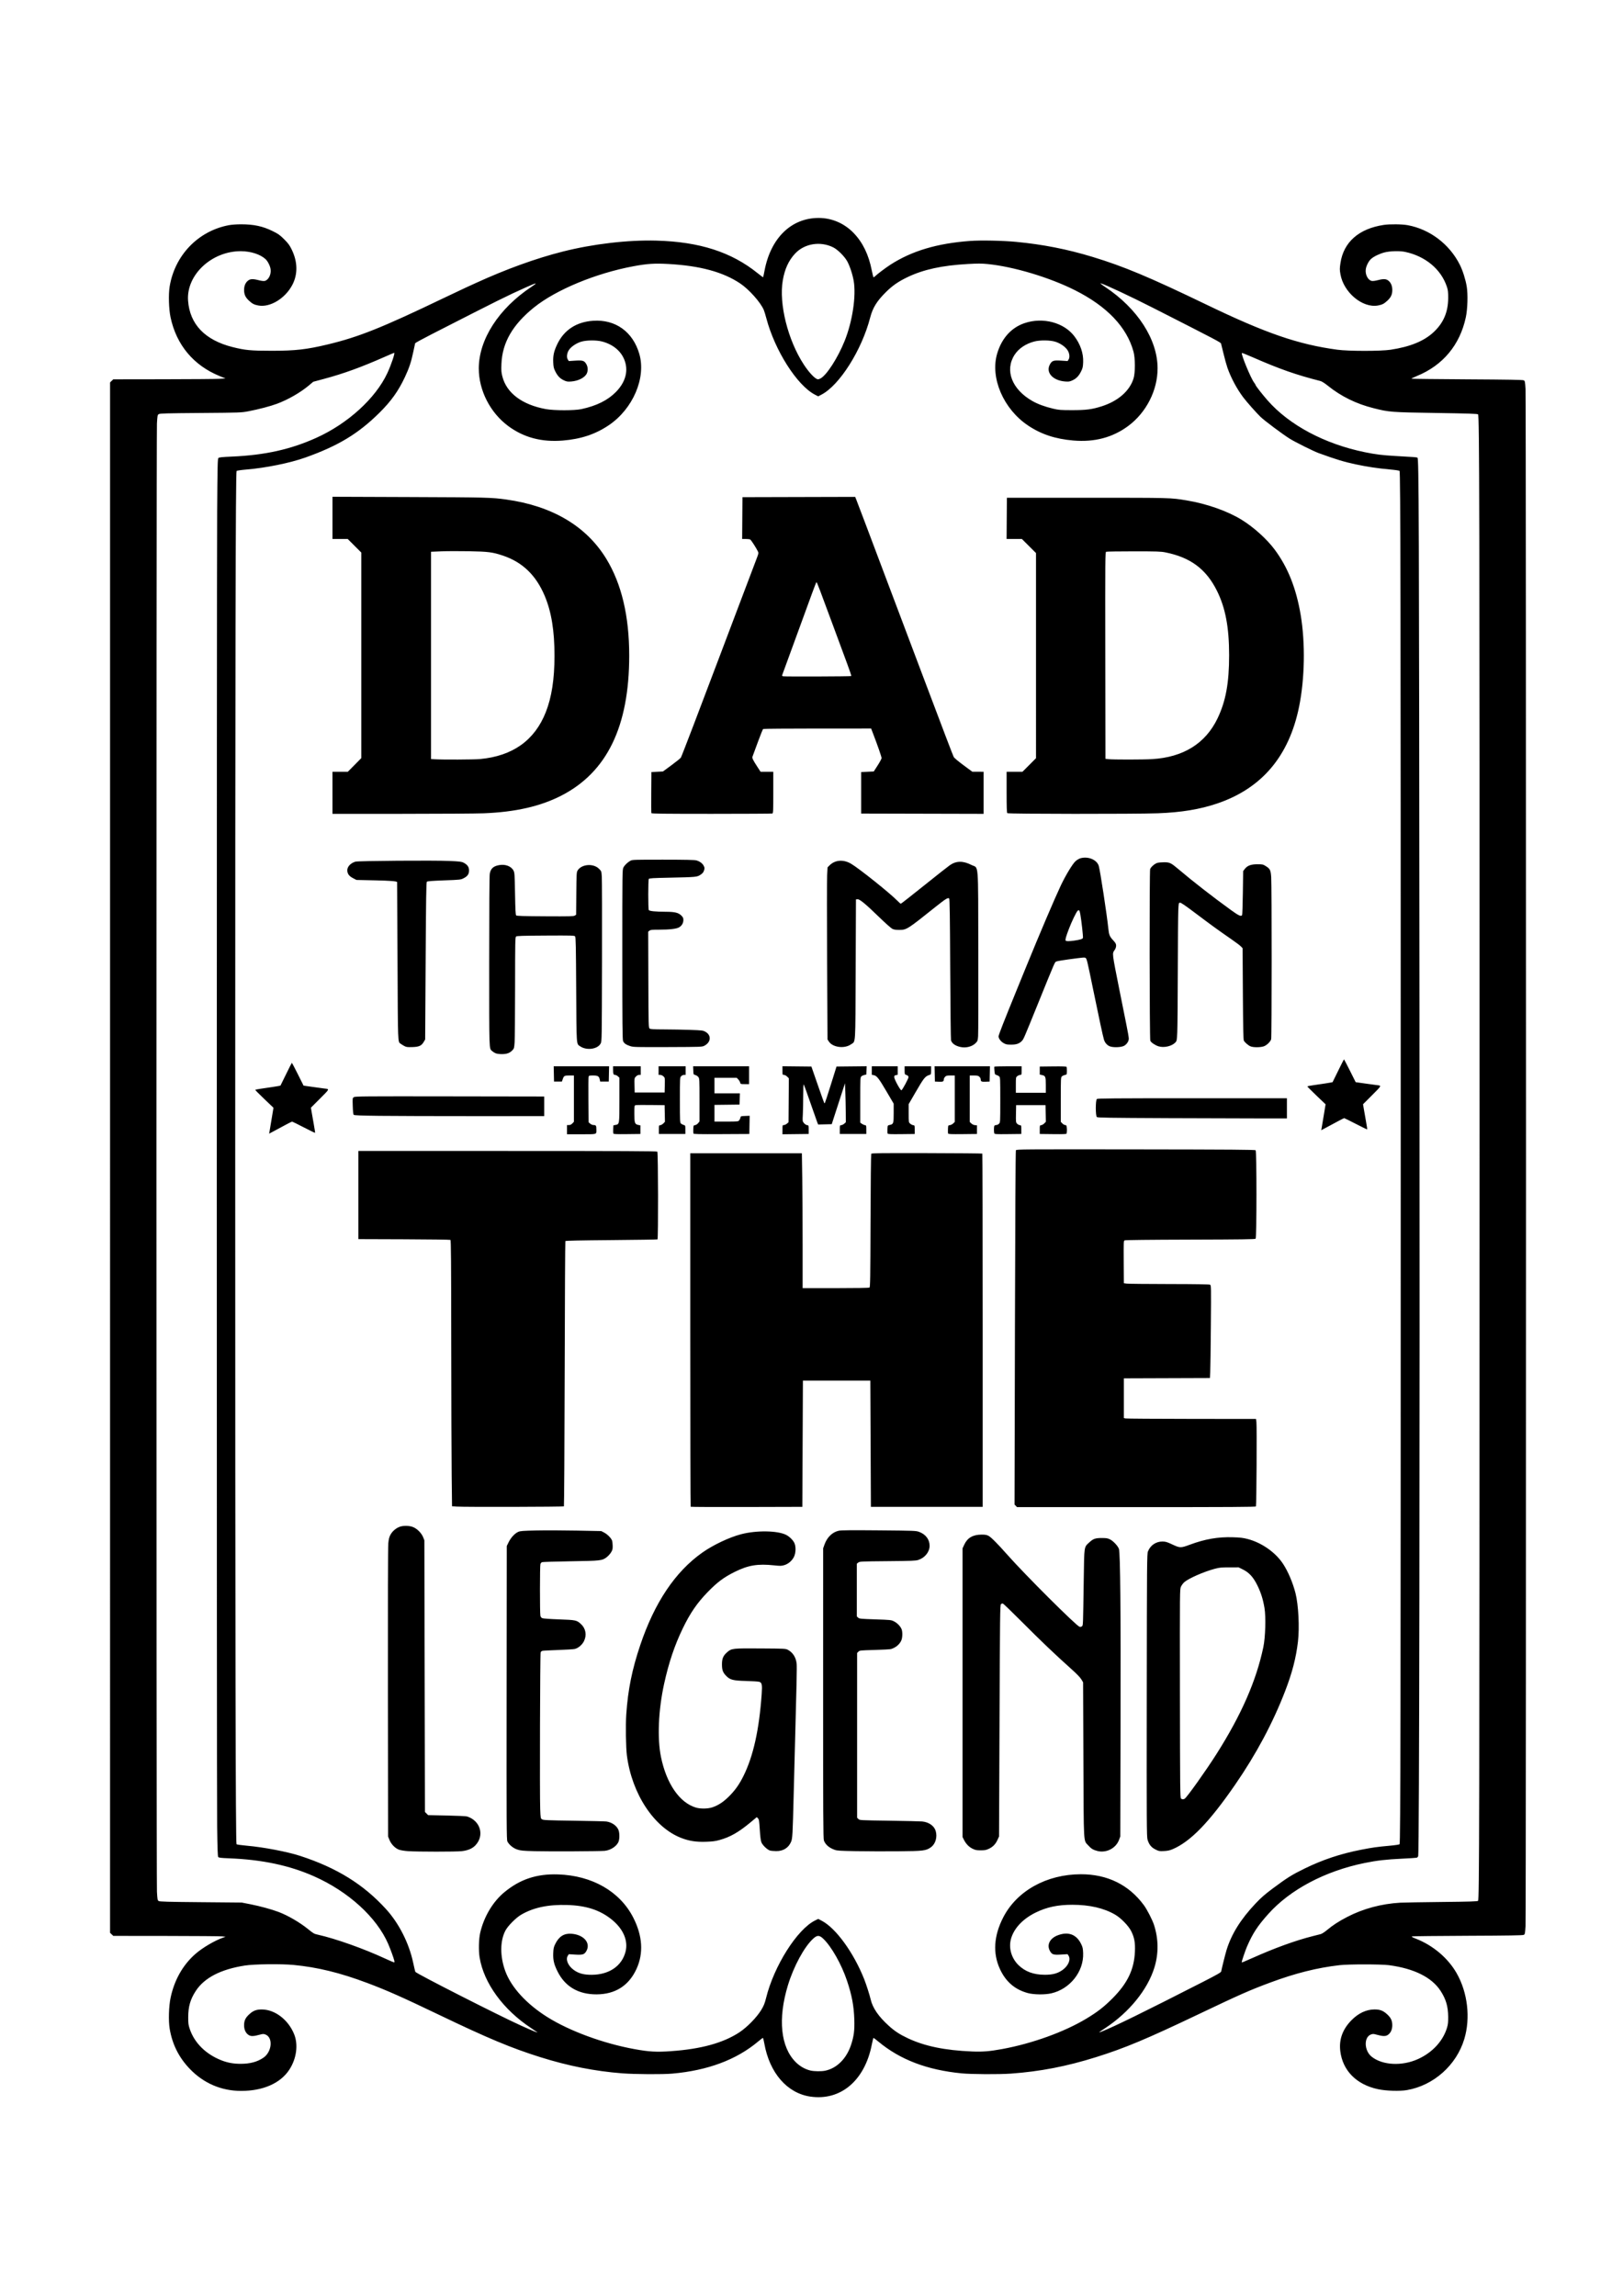 <?xml version="1.0" encoding="UTF-8" standalone="no"?>
<!-- Created with Inkscape (http://www.inkscape.org/) -->

<svg
   width="210mm"
   height="297mm"
   viewBox="0 0 210 297"
   version="1.1"
   id="svg5"
   xml:space="preserve"
   xmlns="http://www.w3.org/2000/svg"
   xmlns:svg="http://www.w3.org/2000/svg"><defs
     id="defs2" /><g
     id="layer1"><path
       style="fill:#000000;stroke-width:0.075"
       d="m 104.863,271.23 c -3.014,-0.439 -5.29,-3.058 -5.967,-6.869 -0.071,-0.4 -0.154,-0.727 -0.185,-0.727 -0.03,0 -0.32,0.221 -0.644,0.492 -2.801,2.342 -6.502,3.723 -11.063,4.128 -1.268,0.113 -4.816,0.093 -6.486,-0.035 -3.532,-0.272 -6.993,-0.955 -10.619,-2.096 -3.759,-1.182 -6.771,-2.441 -13.088,-5.472 -4.758,-2.283 -6.761,-3.171 -9.282,-4.119 -3.519,-1.323 -6.45,-2.04 -9.543,-2.335 -1.614,-0.154 -5.095,-0.112 -6.299,0.076 -3.137,0.489 -5.259,1.591 -6.367,3.304 -0.698,1.079 -0.963,2.007 -0.966,3.374 -0.002,0.816 0.023,1.006 0.198,1.528 0.604,1.8 2.072,3.257 4.084,4.052 0.804,0.318 1.576,0.458 2.506,0.457 1.229,-0.002 2.164,-0.255 2.95,-0.797 1.103,-0.761 1.262,-2.611 0.257,-2.993 -0.247,-0.094 -0.332,-0.091 -0.744,0.022 -0.773,0.214 -1.134,0.227 -1.417,0.052 -0.389,-0.241 -0.608,-0.701 -0.605,-1.278 0.003,-0.595 0.173,-0.957 0.662,-1.408 0.517,-0.477 0.924,-0.633 1.641,-0.629 1.698,0.009 3.426,1.337 4.177,3.209 0.548,1.365 0.3,3.169 -0.631,4.588 -1.151,1.753 -3.392,2.739 -6.228,2.739 -2.573,0 -4.879,-0.995 -6.675,-2.88 -1.395,-1.464 -2.239,-3.157 -2.574,-5.166 -0.17,-1.02 -0.116,-2.894 0.116,-3.994 0.488,-2.314 1.584,-4.25 3.217,-5.682 0.919,-0.806 2.526,-1.749 3.603,-2.115 l 0.298,-0.101 -0.41,-0.051 c -0.226,-0.028 -3.495,-0.054 -7.265,-0.058 l -6.855,-0.007 -0.209,-0.2 -0.209,-0.2 V 149.755 49.472 l 0.209,-0.2 0.209,-0.2 6.482,-0.009 c 3.565,-0.005 6.831,-0.03 7.257,-0.056 l 0.775,-0.047 -0.776,-0.318 C 25.037,47.265 22.825,44.613 22.069,41.057 21.839,39.973 21.784,38.089 21.953,37.06 c 0.664,-4.04 3.688,-7.176 7.641,-7.926 0.362,-0.069 1.017,-0.117 1.583,-0.117 1.662,0 2.807,0.245 4.088,0.874 0.752,0.369 0.937,0.5 1.501,1.063 0.54,0.538 0.699,0.756 0.989,1.353 0.766,1.575 0.791,3.173 0.071,4.547 -0.922,1.759 -2.879,2.947 -4.393,2.667 -0.544,-0.101 -0.777,-0.219 -1.202,-0.611 -0.475,-0.438 -0.645,-0.805 -0.648,-1.395 -0.003,-0.577 0.216,-1.038 0.605,-1.278 0.279,-0.172 0.634,-0.163 1.392,0.036 0.242,0.064 0.538,0.096 0.657,0.072 0.505,-0.101 0.88,-0.847 0.773,-1.538 -0.07,-0.449 -0.381,-1.048 -0.684,-1.314 -0.693,-0.608 -1.875,-0.985 -3.125,-0.997 -3.789,-0.034 -7.108,3.056 -6.867,6.394 0.22,3.057 2.183,5.107 5.751,6.008 1.618,0.409 2.364,0.479 5.068,0.48 3.067,6.7e-4 4.512,-0.163 7.269,-0.824 3.996,-0.959 6.986,-2.154 14.985,-5.994 1.128,-0.541 2.419,-1.152 2.87,-1.358 0.451,-0.206 1.005,-0.459 1.23,-0.562 3.952,-1.812 7.82,-3.213 11.295,-4.092 3.942,-0.997 8.436,-1.522 12.152,-1.42 5.561,0.152 9.683,1.48 13.068,4.207 0.381,0.307 0.704,0.545 0.719,0.53 0.014,-0.015 0.098,-0.405 0.185,-0.865 0.802,-4.218 3.464,-6.805 7.001,-6.805 1.707,0 3.317,0.693 4.529,1.951 1.181,1.226 1.947,2.81 2.346,4.852 0.094,0.482 0.197,0.876 0.228,0.876 0.031,0 0.101,-0.044 0.155,-0.098 0.29,-0.29 1.382,-1.117 2.015,-1.525 2.771,-1.789 6.046,-2.768 10.31,-3.08 1.412,-0.103 4.218,-0.048 5.964,0.118 3.444,0.326 6.612,0.949 9.885,1.943 4.036,1.226 7.362,2.619 14.755,6.183 7.679,3.702 11.866,5.144 16.923,5.827 1.443,0.195 5.603,0.197 6.883,0.004 2.532,-0.383 4.324,-1.114 5.569,-2.271 1.28,-1.19 1.884,-2.597 1.893,-4.417 0.004,-0.782 -0.023,-1.016 -0.167,-1.454 -0.748,-2.268 -2.781,-3.964 -5.417,-4.521 -0.681,-0.144 -1.979,-0.109 -2.657,0.072 -0.67,0.178 -1.369,0.516 -1.735,0.837 -0.302,0.265 -0.614,0.865 -0.684,1.314 -0.107,0.691 0.268,1.437 0.773,1.538 0.119,0.024 0.415,-0.009 0.657,-0.072 0.757,-0.199 1.113,-0.208 1.392,-0.036 0.389,0.241 0.608,0.701 0.605,1.278 -0.002,0.59 -0.173,0.957 -0.648,1.395 -0.425,0.392 -0.658,0.51 -1.202,0.611 -1.989,0.368 -4.452,-1.683 -4.86,-4.045 -0.102,-0.59 -0.102,-0.738 7.5e-4,-1.433 0.401,-2.717 2.379,-4.461 5.614,-4.946 0.781,-0.117 2.364,-0.1 3.09,0.035 2.867,0.53 5.402,2.453 6.743,5.116 0.374,0.743 0.744,1.91 0.893,2.815 0.167,1.014 0.113,2.903 -0.114,3.97 -0.759,3.577 -2.958,6.225 -6.318,7.604 -0.42,0.173 -0.746,0.332 -0.724,0.354 0.022,0.022 3.267,0.059 7.211,0.082 5.349,0.031 7.211,0.064 7.33,0.13 0.146,0.081 0.166,0.178 0.224,1.116 0.083,1.342 0.083,197.53 0,198.872 -0.058,0.938 -0.077,1.034 -0.224,1.116 -0.12,0.067 -1.917,0.097 -7.239,0.118 -3.893,0.016 -7.141,0.052 -7.217,0.08 -0.103,0.038 0.02,0.113 0.481,0.292 2.223,0.865 4.16,2.501 5.281,4.462 1.431,2.501 1.816,5.796 0.995,8.524 -1.016,3.379 -3.962,6.003 -7.412,6.603 -0.942,0.164 -2.705,0.11 -3.762,-0.116 -2.776,-0.592 -4.565,-2.402 -4.872,-4.928 -0.181,-1.494 0.298,-2.819 1.442,-3.986 0.896,-0.914 1.925,-1.397 2.982,-1.401 0.717,-0.003 1.124,0.154 1.641,0.63 0.489,0.451 0.659,0.813 0.662,1.408 0.002,0.577 -0.216,1.038 -0.605,1.278 -0.283,0.175 -0.644,0.162 -1.417,-0.052 -0.413,-0.114 -0.497,-0.117 -0.744,-0.022 -0.94,0.358 -0.873,2.106 0.109,2.88 1.414,1.114 3.94,1.234 6.01,0.287 1.834,-0.84 3.186,-2.295 3.715,-3.997 0.144,-0.463 0.172,-0.714 0.167,-1.454 -0.011,-1.341 -0.283,-2.275 -0.978,-3.35 -1.139,-1.762 -3.427,-2.902 -6.694,-3.336 -1.002,-0.133 -5.213,-0.134 -6.374,-8.8e-4 -2.894,0.33 -5.726,1.041 -8.984,2.253 -2.667,0.992 -3.918,1.545 -9.394,4.154 -6.64,3.163 -9.43,4.33 -13.126,5.489 -3.829,1.201 -7.247,1.862 -11.029,2.134 -1.528,0.11 -5.101,0.091 -6.374,-0.033 -4.471,-0.436 -7.955,-1.764 -10.771,-4.105 -0.32,-0.266 -0.605,-0.484 -0.634,-0.484 -0.028,0 -0.129,0.394 -0.223,0.876 -0.906,4.644 -4.032,7.289 -7.94,6.72 z m 1.913,-3.354 c 1.495,-0.309 2.747,-1.554 3.333,-3.313 0.377,-1.129 0.477,-1.907 0.43,-3.315 -0.06,-1.774 -0.314,-3.12 -0.94,-4.995 -0.718,-2.149 -2.027,-4.46 -3.096,-5.464 -0.492,-0.462 -0.771,-0.461 -1.28,0.003 -1.154,1.051 -2.531,3.592 -3.277,6.045 -1.316,4.329 -0.945,7.976 1.011,9.932 0.533,0.533 1.202,0.917 1.886,1.083 0.493,0.119 1.42,0.132 1.933,0.025 z m -19.921,-2.529 c 3.843,-0.267 6.713,-1.057 8.797,-2.422 1.004,-0.657 2.264,-1.945 2.851,-2.913 0.316,-0.52 0.455,-0.864 0.616,-1.522 1.022,-4.16 4.024,-8.91 6.354,-10.052 l 0.4,-0.196 0.462,0.242 c 1.823,0.954 4.126,4.129 5.483,7.556 0.265,0.67 0.706,2.043 0.834,2.6 0.258,1.117 1.004,2.209 2.338,3.419 0.766,0.695 1.412,1.119 2.459,1.613 2.195,1.036 4.804,1.574 8.343,1.72 1.342,0.056 2.247,-0.017 3.856,-0.311 3.894,-0.712 8.05,-2.211 10.922,-3.941 1.43,-0.861 2.271,-1.514 3.36,-2.605 1.955,-1.959 2.814,-3.742 2.917,-6.053 0.052,-1.17 -0.068,-1.833 -0.481,-2.659 -0.343,-0.685 -1.318,-1.689 -2.068,-2.128 -1.456,-0.853 -3.323,-1.283 -5.567,-1.283 -1.865,0 -3.292,0.303 -4.721,1.004 -1.625,0.796 -2.761,1.981 -3.171,3.31 -0.369,1.196 -0.005,2.556 0.93,3.477 0.865,0.852 1.956,1.257 3.397,1.264 1.036,0.004 1.689,-0.17 2.319,-0.622 0.745,-0.533 1.093,-1.361 0.776,-1.844 l -0.13,-0.198 -0.847,0.051 c -0.99,0.059 -1.169,8.8e-4 -1.429,-0.461 -0.444,-0.79 -0.025,-1.639 1.001,-2.03 1.356,-0.516 2.417,-0.128 3.025,1.109 0.207,0.42 0.242,0.578 0.266,1.198 0.094,2.381 -1.704,4.648 -4.124,5.2 -0.836,0.191 -2.254,0.174 -3.03,-0.035 -1.676,-0.453 -2.852,-1.464 -3.61,-3.105 -0.942,-2.038 -0.799,-4.306 0.421,-6.68 1.767,-3.44 5.616,-5.58 10.05,-5.587 3.426,-0.005 6.214,1.364 8.153,4.004 0.418,0.57 1.102,1.901 1.312,2.555 0.592,1.845 0.604,3.735 0.035,5.554 -0.888,2.838 -3.254,5.747 -6.322,7.772 -0.946,0.625 -0.983,0.66 -0.485,0.465 1.571,-0.616 5.536,-2.56 13.065,-6.406 1.87,-0.955 2.374,-1.243 2.399,-1.371 0.112,-0.567 0.538,-2.271 0.692,-2.771 0.642,-2.08 1.832,-3.986 3.762,-6.027 0.696,-0.736 1.201,-1.178 2.189,-1.915 1.876,-1.4 2.514,-1.799 4.172,-2.608 2.32,-1.132 4.625,-1.901 7.234,-2.412 1.553,-0.304 2.083,-0.379 3.758,-0.531 0.674,-0.061 1.247,-0.147 1.274,-0.19 0.119,-0.193 0.148,-17.317 0.148,-88.827 0,-72.045 -0.028,-88.634 -0.151,-88.833 -0.03,-0.049 -0.548,-0.128 -1.236,-0.189 -1.56,-0.139 -3.002,-0.355 -4.465,-0.669 -1.515,-0.326 -2.454,-0.611 -4.758,-1.446 -0.681,-0.247 -3.078,-1.441 -3.778,-1.882 -0.932,-0.587 -3.251,-2.322 -3.752,-2.808 -0.544,-0.527 -1.776,-1.916 -2.224,-2.508 -0.826,-1.092 -1.607,-2.549 -2.057,-3.839 -0.122,-0.349 -0.345,-1.154 -0.496,-1.789 -0.151,-0.636 -0.299,-1.235 -0.327,-1.331 -0.053,-0.178 -0.284,-0.3 -8.812,-4.639 -2.913,-1.482 -6.26,-3.051 -6.771,-3.173 -0.11,-0.026 0.153,0.186 0.583,0.472 4.203,2.793 6.784,6.8 6.784,10.535 0,2.849 -1.465,5.718 -3.805,7.454 -2.006,1.487 -4.364,2.111 -7.094,1.877 -2.349,-0.201 -4.178,-0.809 -5.884,-1.957 -3.167,-2.13 -4.892,-6.148 -3.979,-9.271 0.579,-1.981 1.822,-3.37 3.539,-3.954 2.376,-0.808 5.102,-0.092 6.458,1.698 0.778,1.026 1.18,2.209 1.135,3.34 -0.024,0.618 -0.06,0.778 -0.264,1.193 -0.296,0.602 -0.619,0.936 -1.131,1.171 -0.347,0.16 -0.473,0.179 -0.932,0.144 -1.641,-0.126 -2.569,-1.199 -1.95,-2.255 0.261,-0.445 0.461,-0.507 1.443,-0.443 l 0.818,0.053 0.129,-0.197 c 0.193,-0.294 0.117,-0.863 -0.168,-1.26 -0.31,-0.433 -0.925,-0.847 -1.547,-1.043 -0.667,-0.21 -1.981,-0.224 -2.723,-0.029 -1.112,0.292 -2.022,0.907 -2.549,1.722 -1.297,2.007 -0.351,4.465 2.299,5.975 0.706,0.402 1.597,0.732 2.672,0.987 0.754,0.179 0.953,0.195 2.46,0.197 1.827,0.002 2.579,-0.096 3.839,-0.496 2.118,-0.674 3.612,-1.977 4.122,-3.596 0.231,-0.733 0.229,-2.621 -0.003,-3.472 -0.869,-3.187 -3.429,-5.871 -7.596,-7.962 -3.312,-1.661 -7.944,-3.046 -11.3,-3.378 -0.752,-0.074 -1.274,-0.075 -2.535,-0.004 -3.357,0.19 -5.732,0.707 -7.807,1.698 -1.155,0.552 -1.924,1.08 -2.745,1.886 -1.219,1.198 -1.754,2.057 -2.093,3.362 -1.09,4.199 -3.957,8.732 -6.295,9.953 l -0.428,0.224 -0.429,-0.223 c -2.313,-1.203 -5.18,-5.714 -6.279,-9.879 -0.114,-0.431 -0.262,-0.914 -0.33,-1.075 -0.415,-0.985 -1.923,-2.676 -3.065,-3.436 -2.224,-1.481 -5.181,-2.282 -9.267,-2.511 -1.79,-0.1 -2.725,-0.041 -4.488,0.284 -4.883,0.9 -10.08,3.051 -12.926,5.349 -2.754,2.223 -4.088,4.536 -4.2,7.28 -0.035,0.868 -0.019,1.093 0.117,1.631 0.545,2.154 2.565,3.67 5.64,4.23 1.07,0.195 3.687,0.195 4.585,5.9e-4 1.97,-0.427 3.406,-1.139 4.464,-2.212 1.173,-1.19 1.596,-2.552 1.203,-3.872 -0.387,-1.3 -1.467,-2.264 -2.983,-2.662 -0.742,-0.195 -2.055,-0.181 -2.723,0.029 -0.629,0.198 -1.254,0.618 -1.553,1.042 -0.279,0.397 -0.353,0.971 -0.162,1.261 l 0.129,0.197 0.818,-0.053 c 0.982,-0.064 1.182,-0.003 1.443,0.443 0.209,0.357 0.24,0.804 0.081,1.184 -0.229,0.548 -1.083,0.998 -2.031,1.071 -0.459,0.035 -0.585,0.016 -0.932,-0.144 -0.512,-0.236 -0.834,-0.57 -1.131,-1.171 -0.204,-0.414 -0.239,-0.575 -0.264,-1.193 -0.033,-0.848 0.088,-1.398 0.503,-2.28 0.881,-1.87 2.483,-2.924 4.671,-3.07 2.879,-0.192 5.127,1.42 5.962,4.278 0.907,3.103 -0.82,7.133 -3.961,9.246 -1.73,1.163 -3.58,1.778 -5.938,1.973 -2.733,0.226 -5.057,-0.392 -7.062,-1.879 -2.335,-1.731 -3.807,-4.612 -3.806,-7.448 0.002,-3.745 2.576,-7.744 6.784,-10.54 0.927,-0.616 0.77,-0.603 -0.699,0.055 -2.47,1.108 -3.502,1.621 -12.185,6.059 -1.161,0.594 -2.122,1.118 -2.135,1.165 -0.013,0.047 -0.13,0.589 -0.26,1.204 -0.261,1.235 -0.518,2.004 -1.052,3.146 -0.852,1.825 -1.793,3.143 -3.326,4.659 -2.723,2.694 -5.32,4.263 -9.557,5.773 -1.984,0.707 -5.096,1.341 -7.613,1.552 -0.677,0.057 -1.248,0.139 -1.296,0.187 -0.129,0.129 -0.177,24.215 -0.177,88.722 -7.9e-5,62.591 0.049,88.818 0.168,88.936 0.042,0.042 0.655,0.128 1.361,0.19 2.142,0.188 5.221,0.778 6.875,1.316 4.742,1.544 8.184,3.676 11.102,6.877 1.672,1.834 2.971,4.39 3.511,6.904 0.128,0.595 0.256,1.141 0.285,1.215 0.08,0.205 10.831,5.672 13.694,6.964 1.452,0.655 2.205,0.966 2.087,0.86 -0.041,-0.037 -0.41,-0.288 -0.82,-0.559 -3.596,-2.375 -6.097,-5.808 -6.64,-9.117 -0.146,-0.891 -0.111,-2.404 0.076,-3.203 0.485,-2.081 1.636,-4.012 3.125,-5.242 2.031,-1.679 4.185,-2.394 6.943,-2.304 4.408,0.144 7.992,2.196 9.724,5.567 1.219,2.374 1.362,4.642 0.421,6.68 -0.994,2.151 -2.736,3.257 -5.149,3.271 -2.356,0.013 -4.094,-1.008 -5.066,-2.977 -0.457,-0.925 -0.584,-1.471 -0.549,-2.354 0.024,-0.62 0.06,-0.778 0.266,-1.198 0.477,-0.969 1.142,-1.385 2.097,-1.312 1.606,0.123 2.526,1.21 1.911,2.259 -0.253,0.431 -0.477,0.498 -1.466,0.436 l -0.793,-0.05 -0.13,0.198 c -0.317,0.483 0.032,1.311 0.776,1.844 0.63,0.451 1.283,0.626 2.319,0.622 2.237,-0.01 3.877,-1.119 4.365,-2.951 0.383,-1.437 -0.266,-2.972 -1.772,-4.192 -1.52,-1.231 -3.291,-1.811 -5.761,-1.887 -2.457,-0.075 -4.379,0.33 -5.964,1.258 -0.679,0.398 -1.711,1.436 -2.034,2.049 -0.708,1.341 -0.716,3.337 -0.021,5.242 0.766,2.099 2.749,4.264 5.46,5.961 2.888,1.808 7.246,3.407 11.281,4.14 1.89,0.343 2.809,0.394 4.734,0.26 z M 52.785,239.476 c -0.431,-0.029 -0.949,-0.114 -1.153,-0.187 -0.502,-0.181 -1.013,-0.704 -1.241,-1.268 l -0.178,-0.443 -0.021,-18.601 c -0.013,-11.573 0.005,-18.875 0.05,-19.326 0.056,-0.562 0.119,-0.812 0.28,-1.108 0.24,-0.441 0.663,-0.815 1.145,-1.011 0.485,-0.198 1.339,-0.18 1.827,0.038 0.516,0.231 1.046,0.773 1.249,1.276 l 0.166,0.412 0.038,17.574 0.038,17.574 0.205,0.205 0.205,0.205 2.405,0.048 c 1.389,0.028 2.51,0.082 2.653,0.129 1.728,0.564 2.263,2.488 1.042,3.747 -0.399,0.411 -0.96,0.647 -1.756,0.738 -0.725,0.083 -5.73,0.082 -6.952,-0.002 z m 16.402,0.003 c -1.525,-0.041 -1.816,-0.068 -2.25,-0.211 -0.532,-0.175 -1.056,-0.601 -1.285,-1.044 -0.108,-0.209 -0.117,-1.954 -0.1,-19.227 l 0.019,-18.997 0.245,-0.498 c 0.291,-0.591 0.794,-1.134 1.23,-1.327 0.273,-0.121 0.589,-0.145 2.365,-0.185 1.127,-0.025 3.476,-0.017 5.218,0.017 l 3.168,0.062 0.377,0.197 c 0.408,0.212 0.886,0.69 1.013,1.014 0.044,0.111 0.083,0.424 0.087,0.697 0.006,0.427 -0.024,0.545 -0.215,0.855 -0.122,0.198 -0.365,0.469 -0.541,0.602 -0.61,0.465 -0.727,0.479 -4.673,0.543 -1.968,0.032 -3.64,0.084 -3.715,0.115 -0.075,0.031 -0.167,0.138 -0.205,0.238 -0.077,0.201 -0.08,6.338 -0.004,6.694 0.029,0.136 0.12,0.257 0.233,0.31 0.113,0.053 0.96,0.115 2.161,0.158 2.188,0.078 2.296,0.101 2.837,0.588 0.635,0.572 0.795,1.437 0.412,2.22 -0.232,0.474 -0.715,0.892 -1.175,1.015 -0.159,0.043 -1.153,0.106 -2.207,0.141 -1.055,0.035 -1.973,0.086 -2.042,0.114 -0.069,0.028 -0.152,0.107 -0.186,0.176 -0.075,0.153 -0.129,18.578 -0.058,20.276 0.049,1.191 0.054,1.218 0.238,1.338 0.165,0.108 0.654,0.13 4.111,0.179 2.158,0.031 4.056,0.076 4.218,0.101 0.693,0.104 1.292,0.51 1.539,1.044 0.156,0.337 0.185,1.032 0.062,1.474 -0.17,0.612 -0.999,1.195 -1.814,1.277 -0.624,0.063 -7.176,0.094 -9.067,0.044 z m 41.638,0 c -2.117,-0.037 -2.512,-0.061 -2.833,-0.178 -0.732,-0.265 -1.199,-0.673 -1.39,-1.213 -0.084,-0.238 -0.101,-3.44 -0.098,-19.036 l 0.003,-18.75 0.178,-0.5 c 0.334,-0.939 1.027,-1.606 1.849,-1.779 0.322,-0.068 1.614,-0.08 5.201,-0.048 4.676,0.042 4.782,0.046 5.21,0.206 0.836,0.313 1.337,0.983 1.337,1.788 0,0.796 -0.607,1.557 -1.463,1.834 -0.335,0.109 -0.876,0.13 -3.984,0.158 -3.443,0.031 -3.604,0.039 -3.784,0.18 l -0.187,0.147 v 3.411 3.411 l 0.168,0.156 c 0.157,0.146 0.293,0.16 2.218,0.225 1.992,0.067 2.061,0.075 2.43,0.262 0.419,0.213 0.814,0.619 0.972,0.997 0.147,0.351 0.128,1.12 -0.037,1.482 -0.23,0.507 -0.709,0.907 -1.31,1.095 -0.125,0.039 -1.092,0.095 -2.148,0.123 -1.858,0.05 -1.925,0.057 -2.087,0.22 l -0.168,0.168 v 10.657 10.657 l 0.165,0.165 c 0.165,0.165 0.176,0.165 3.989,0.221 2.103,0.031 4.018,0.074 4.255,0.097 0.868,0.082 1.558,0.563 1.756,1.225 0.237,0.79 -0.021,1.681 -0.609,2.107 -0.631,0.457 -0.966,0.499 -4.225,0.528 -1.62,0.015 -4.052,0.007 -5.405,-0.016 z m 31.163,-0.026 c -0.543,-0.139 -0.797,-0.294 -1.176,-0.716 -0.637,-0.709 -0.587,0.182 -0.631,-11.094 l -0.039,-10.01 -0.232,-0.387 c -0.151,-0.251 -0.613,-0.727 -1.313,-1.353 -2.037,-1.821 -3.916,-3.611 -6.3,-6.004 -1.312,-1.317 -2.448,-2.414 -2.524,-2.439 -0.081,-0.026 -0.19,0.006 -0.261,0.078 -0.112,0.112 -0.127,1.373 -0.184,15.086 l -0.062,14.964 -0.205,0.448 c -0.254,0.554 -0.591,0.899 -1.124,1.149 -0.341,0.16 -0.518,0.193 -1.044,0.193 -0.544,0 -0.694,-0.03 -1.06,-0.21 -0.469,-0.23 -0.851,-0.628 -1.116,-1.16 l -0.172,-0.346 v -18.675 -18.675 l 0.217,-0.47 c 0.411,-0.891 1.117,-1.302 2.24,-1.306 0.468,-0.002 0.665,0.032 0.898,0.155 0.339,0.178 1.171,1.015 2.466,2.478 2.252,2.546 8.916,9.19 9.32,9.291 0.131,0.033 0.232,0.009 0.317,-0.075 0.14,-0.14 0.131,0.1 0.224,-6.158 0.063,-4.277 0.029,-4.051 0.719,-4.687 0.51,-0.47 0.775,-0.563 1.605,-0.564 0.587,-7.5e-4 0.768,0.029 1.06,0.17 0.431,0.21 1.036,0.855 1.169,1.248 0.175,0.518 0.244,8.122 0.208,23.03 l -0.034,14.165 -0.167,0.447 c -0.405,1.085 -1.65,1.721 -2.795,1.427 z m -42.357,-0.055 c -0.342,-0.099 -0.958,-0.685 -1.109,-1.055 -0.09,-0.221 -0.155,-0.718 -0.213,-1.639 -0.074,-1.17 -0.101,-1.339 -0.237,-1.475 l -0.153,-0.153 -0.8,0.666 c -1.543,1.284 -2.628,1.905 -4.003,2.289 -0.564,0.157 -0.923,0.204 -1.787,0.232 -1.252,0.041 -2.16,-0.099 -3.176,-0.491 -3.528,-1.361 -6.391,-5.699 -7.039,-10.668 -0.133,-1.023 -0.178,-3.929 -0.081,-5.331 0.22,-3.195 0.745,-5.794 1.806,-8.946 1.86,-5.525 4.535,-9.509 8.042,-11.981 1.398,-0.985 3.471,-1.967 5.001,-2.368 1.98,-0.52 4.706,-0.482 5.83,0.08 0.405,0.203 0.844,0.621 1.046,0.999 0.248,0.461 0.228,1.361 -0.041,1.874 -0.264,0.503 -0.732,0.897 -1.248,1.048 -0.363,0.106 -0.517,0.109 -1.294,0.026 -2.136,-0.228 -3.374,-0.023 -5.12,0.849 -1.424,0.711 -2.25,1.33 -3.506,2.625 -1.36,1.403 -2.254,2.707 -3.209,4.686 -1.055,2.185 -1.805,4.413 -2.408,7.157 -0.746,3.395 -0.904,7.054 -0.409,9.468 0.712,3.47 2.414,5.931 4.532,6.553 0.583,0.171 1.54,0.156 2.114,-0.035 0.765,-0.254 1.452,-0.709 2.181,-1.442 0.794,-0.799 1.308,-1.528 1.855,-2.632 1.265,-2.55 2.026,-5.981 2.349,-10.588 0.084,-1.204 0.032,-1.469 -0.313,-1.574 -0.132,-0.04 -0.896,-0.091 -1.697,-0.112 -1.71,-0.046 -2.074,-0.139 -2.587,-0.663 -0.428,-0.437 -0.542,-0.749 -0.542,-1.484 0,-0.748 0.155,-1.117 0.652,-1.555 0.59,-0.52 0.682,-0.53 4.354,-0.506 3.15,0.021 3.24,0.026 3.53,0.183 0.643,0.348 1.043,0.986 1.128,1.799 0.043,0.41 -0.009,2.971 -0.199,9.745 -0.04,1.435 -0.122,4.605 -0.183,7.045 -0.133,5.388 -0.157,5.825 -0.348,6.262 -0.336,0.775 -1.02,1.195 -1.927,1.185 -0.308,-0.004 -0.665,-0.036 -0.793,-0.074 z m 49.867,-0.142 c -0.541,-0.273 -0.835,-0.642 -1.02,-1.278 -0.109,-0.374 -0.118,-2.092 -0.099,-18.671 0.019,-17.294 0.027,-18.277 0.153,-18.599 0.311,-0.798 1.039,-1.294 1.885,-1.286 0.397,0.004 0.583,0.058 1.222,0.357 1.059,0.495 1.114,0.496 2.345,0.041 1.951,-0.721 3.617,-1.009 5.508,-0.952 0.982,0.029 1.35,0.073 1.955,0.231 1.792,0.468 3.573,1.713 4.55,3.184 0.655,0.985 1.288,2.474 1.631,3.836 0.381,1.511 0.527,4.417 0.315,6.241 -0.246,2.113 -0.745,4.037 -1.669,6.433 -1.586,4.111 -3.744,8.15 -6.455,12.078 -3.372,4.885 -5.777,7.366 -8.101,8.355 -0.364,0.155 -0.643,0.214 -1.118,0.237 -0.594,0.029 -0.663,0.016 -1.1,-0.205 z m 3.782,-6.56 c 0.272,-0.146 2.747,-3.619 4.118,-5.779 3.216,-5.068 5.147,-9.471 6.064,-13.83 0.267,-1.27 0.345,-3.897 0.15,-5.064 -0.187,-1.117 -0.449,-1.957 -0.903,-2.891 -0.527,-1.085 -1.071,-1.689 -1.884,-2.091 l -0.565,-0.279 -1.197,7.5e-4 c -1.027,7.5e-4 -1.292,0.026 -1.868,0.18 -1.44,0.385 -3.396,1.243 -3.959,1.738 -0.153,0.134 -0.346,0.395 -0.43,0.579 -0.152,0.334 -0.152,0.38 -0.135,13.83 0.016,12.486 0.027,13.501 0.142,13.587 0.149,0.112 0.283,0.118 0.466,0.02 z m -94.158,-37.792 -0.634,-0.045 -0.046,-4.026 c -0.025,-2.214 -0.05,-9.954 -0.056,-17.199 -0.008,-10.447 -0.03,-13.185 -0.104,-13.233 -0.051,-0.033 -2.752,-0.07 -6.001,-0.081 l -5.908,-0.02 v -5.702 -5.702 h 19.294 c 14.907,0 19.315,0.02 19.384,0.089 0.11,0.11 0.131,11.282 0.022,11.35 -0.037,0.023 -2.722,0.064 -5.967,0.091 -4.109,0.035 -5.916,0.074 -5.953,0.131 -0.029,0.044 -0.069,7.769 -0.09,17.166 -0.021,9.397 -0.065,17.113 -0.099,17.147 -0.071,0.071 -12.877,0.101 -13.842,0.033 z m 30.244,0.018 c -0.028,-0.028 -0.05,-10.327 -0.05,-22.888 v -22.838 h 7.219 7.219 l 0.049,3.143 c 0.027,1.729 0.049,5.654 0.049,8.723 v 5.579 l 4.268,-8.8e-4 c 2.559,-7.4e-4 4.313,-0.029 4.38,-0.072 0.098,-0.062 0.115,-1.123 0.138,-8.636 0.014,-4.711 0.055,-8.612 0.09,-8.669 0.055,-0.088 1.157,-0.102 7.197,-0.088 3.923,0.009 7.153,0.037 7.178,0.062 0.025,0.025 0.046,10.318 0.046,22.872 v 22.826 h -7.232 -7.232 l -0.037,-8.164 -0.037,-8.164 h -4.361 -4.361 l -0.037,8.164 -0.037,8.164 -7.2,0.019 c -3.96,0.011 -7.223,-0.004 -7.25,-0.031 z m 42.066,-0.118 -0.161,-0.168 0.052,-22.849 c 0.033,-14.242 0.079,-22.899 0.124,-22.981 0.068,-0.127 0.766,-0.132 15.497,-0.114 12.539,0.016 15.444,0.037 15.523,0.116 0.142,0.142 0.14,11.296 -8.8e-4,11.438 -0.076,0.076 -1.776,0.1 -8.454,0.118 -5.307,0.014 -8.409,0.05 -8.496,0.096 -0.13,0.07 -0.136,0.217 -0.118,2.81 l 0.02,2.737 0.373,0.049 c 0.205,0.027 2.681,0.052 5.503,0.056 3.417,0.004 5.179,0.033 5.276,0.085 0.143,0.077 0.145,0.173 0.105,5.312 -0.023,2.879 -0.06,5.578 -0.083,5.998 l -0.042,0.764 -5.566,0.019 -5.566,0.019 v 2.571 2.571 l 0.224,0.048 c 0.123,0.026 3.97,0.052 8.55,0.057 l 8.326,0.009 0.05,0.399 c 0.07,0.559 0.011,10.801 -0.062,10.914 -0.048,0.074 -3.227,0.093 -15.485,0.093 h -15.426 l -0.161,-0.168 z M 73.362,146.139 v -0.596 h 0.247 c 0.173,0 0.307,-0.062 0.447,-0.209 l 0.2,-0.209 v -2.997 -2.997 h -0.587 c -0.65,0 -0.707,0.033 -0.868,0.503 l -0.096,0.28 h -0.51 -0.51 l -0.021,-0.988 -0.021,-0.988 h 3.583 3.583 l -0.021,0.988 -0.021,0.988 h -0.556 -0.556 l -0.05,-0.245 c -0.09,-0.441 -0.245,-0.537 -0.861,-0.537 -0.504,0 -0.549,0.013 -0.588,0.168 -0.023,0.092 -0.032,1.454 -0.02,3.026 l 0.022,2.858 0.209,0.18 c 0.131,0.112 0.303,0.18 0.458,0.18 0.291,0 0.339,0.086 0.339,0.596 0,0.639 0.14,0.596 -1.946,0.596 h -1.856 z m 5.996,0.497 c -0.022,-0.056 -0.029,-0.316 -0.017,-0.576 l 0.022,-0.474 0.259,-0.053 c 0.534,-0.109 0.524,-0.043 0.524,-3.245 v -2.866 l -0.197,-0.183 c -0.108,-0.101 -0.273,-0.183 -0.365,-0.183 -0.211,0 -0.258,-0.124 -0.258,-0.677 v -0.441 h 1.789 1.789 v 0.559 0.559 h -0.21 c -0.133,0 -0.284,0.077 -0.412,0.212 -0.201,0.21 -0.203,0.219 -0.182,1.137 l 0.021,0.925 h 1.938 1.938 l 0.021,-0.952 c 0.021,-0.948 0.02,-0.953 -0.179,-1.137 -0.115,-0.107 -0.289,-0.185 -0.412,-0.185 h -0.213 v -0.559 -0.559 h 1.752 1.752 v 0.559 0.559 h -0.211 c -0.124,0 -0.277,0.071 -0.373,0.173 -0.161,0.171 -0.162,0.197 -0.162,3.082 0,2.76 0.007,2.916 0.141,3.038 0.078,0.07 0.237,0.153 0.354,0.185 0.21,0.056 0.213,0.065 0.213,0.611 v 0.554 h -1.715 -1.715 v -0.559 c 0,-0.547 0.004,-0.56 0.195,-0.582 0.107,-0.012 0.284,-0.116 0.394,-0.23 l 0.199,-0.207 -0.021,-1.075 -0.021,-1.075 -1.789,-0.021 c -0.984,-0.011 -1.865,-0.003 -1.957,0.02 -0.164,0.04 -0.168,0.063 -0.168,1.112 0,1.209 0.052,1.355 0.524,1.451 l 0.259,0.053 v 0.556 0.556 l -1.735,0.02 c -1.416,0.016 -1.742,8.8e-4 -1.774,-0.082 z m 10.363,-7.5e-4 c -0.021,-0.056 -0.029,-0.316 -0.017,-0.579 0.022,-0.457 0.031,-0.478 0.225,-0.5 0.113,-0.013 0.286,-0.122 0.391,-0.248 l 0.189,-0.225 v -2.78 c 0,-2.695 -0.005,-2.786 -0.154,-2.975 -0.085,-0.108 -0.261,-0.223 -0.391,-0.257 -0.237,-0.061 -0.238,-0.064 -0.26,-0.597 l -0.022,-0.536 h 3.619 3.619 v 1.156 1.156 h -0.551 c -0.539,0 -0.552,-0.004 -0.602,-0.205 -0.028,-0.113 -0.138,-0.297 -0.246,-0.41 l -0.195,-0.205 h -1.44 -1.44 v 1.006 1.006 h 1.643 1.643 l -0.021,0.727 -0.021,0.727 -1.622,0.02 -1.622,0.02 v 1.08 1.08 h 1.529 c 1.441,0 1.537,-0.009 1.659,-0.15 0.071,-0.083 0.147,-0.242 0.168,-0.354 0.037,-0.199 0.052,-0.204 0.617,-0.225 l 0.579,-0.022 -0.021,1.177 -0.021,1.177 -3.599,0.019 c -2.985,0.016 -3.606,0.002 -3.638,-0.082 z m 11.524,-0.495 c 0,-0.584 0.004,-0.598 0.182,-0.598 0.1,0 0.276,-0.081 0.391,-0.18 l 0.209,-0.18 0.021,-2.843 0.021,-2.843 -0.221,-0.22 c -0.13,-0.13 -0.299,-0.221 -0.413,-0.221 -0.189,0 -0.192,-0.008 -0.192,-0.56 v -0.56 l 1.872,0.02 1.872,0.02 0.813,2.343 c 0.447,1.289 0.83,2.36 0.85,2.379 0.02,0.02 0.057,0.016 0.082,-0.01 0.025,-0.025 0.374,-1.096 0.775,-2.379 l 0.73,-2.334 1.949,-0.02 1.949,-0.02 -0.022,0.539 -0.022,0.539 -0.245,0.05 c -0.135,0.028 -0.311,0.109 -0.391,0.182 -0.14,0.127 -0.146,0.247 -0.146,3.06 v 2.928 l 0.206,0.147 c 0.113,0.081 0.289,0.158 0.391,0.173 0.179,0.025 0.185,0.046 0.185,0.585 v 0.559 h -1.715 -1.715 v -0.559 c 0,-0.55 0.003,-0.56 0.199,-0.582 0.109,-0.013 0.285,-0.103 0.391,-0.201 l 0.193,-0.178 -0.01,-1.364 c -0.005,-0.75 -0.031,-1.884 -0.056,-2.52 l -0.046,-1.156 -0.471,1.454 c -0.259,0.8 -0.645,1.991 -0.857,2.647 l -0.386,1.193 -0.879,0.021 -0.879,0.021 -0.102,-0.245 c -0.056,-0.135 -0.46,-1.285 -0.899,-2.556 -0.439,-1.271 -0.828,-2.343 -0.865,-2.382 -0.041,-0.042 -0.068,0.543 -0.068,1.461 0,0.842 -0.021,1.931 -0.048,2.42 -0.048,0.885 -0.047,0.889 0.152,1.125 0.114,0.136 0.286,0.247 0.402,0.26 0.2,0.023 0.202,0.03 0.202,0.582 v 0.559 l -1.696,0.02 -1.696,0.02 z m 13.6,0.495 c -0.022,-0.056 -0.029,-0.316 -0.017,-0.576 0.022,-0.47 0.025,-0.474 0.268,-0.524 0.513,-0.104 0.537,-0.174 0.537,-1.537 v -1.222 l -0.935,-1.593 c -0.992,-1.69 -1.253,-2.022 -1.65,-2.097 l -0.248,-0.046 v -0.551 -0.551 h 1.677 1.677 v 0.55 0.55 l -0.224,0.045 c -0.19,0.038 -0.224,0.079 -0.224,0.274 0,0.266 0.804,1.73 0.927,1.69 0.13,-0.043 0.945,-1.562 0.921,-1.718 -0.021,-0.143 -0.121,-0.223 -0.376,-0.301 -0.108,-0.033 -0.13,-0.13 -0.13,-0.565 v -0.524 h 1.715 1.715 v 0.524 c 0,0.434 -0.022,0.531 -0.13,0.565 -0.653,0.202 -0.761,0.334 -1.945,2.378 l -0.832,1.435 v 1.169 c 0,1.161 8.8e-4,1.17 0.193,1.347 0.106,0.098 0.282,0.189 0.391,0.201 0.196,0.023 0.199,0.032 0.199,0.582 v 0.559 l -1.735,0.02 c -1.416,0.016 -1.742,8.8e-4 -1.774,-0.082 z m 7.828,-7e-5 c -0.022,-0.056 -0.029,-0.317 -0.017,-0.579 0.022,-0.469 0.026,-0.477 0.246,-0.501 0.123,-0.013 0.316,-0.112 0.429,-0.219 l 0.205,-0.195 v -3.005 -3.005 h -0.546 c -0.474,0 -0.567,0.023 -0.708,0.173 -0.089,0.095 -0.163,0.237 -0.163,0.317 -0.003,0.29 -0.101,0.339 -0.639,0.316 l -0.515,-0.022 -0.021,-0.988 -0.021,-0.988 h 3.583 3.583 l -0.021,0.988 -0.021,0.988 -0.515,0.022 c -0.543,0.024 -0.637,-0.025 -0.639,-0.326 -7.5e-4,-0.085 -0.079,-0.228 -0.174,-0.317 -0.144,-0.135 -0.261,-0.162 -0.708,-0.162 h -0.536 v 3.005 3.005 l 0.205,0.195 c 0.121,0.116 0.311,0.205 0.466,0.219 l 0.261,0.024 v 0.559 0.559 l -1.847,0.02 c -1.511,0.016 -1.854,0.002 -1.886,-0.082 z m 5.978,-0.017 c -0.059,-0.154 -0.059,-0.805 -7.4e-4,-0.958 0.026,-0.068 0.132,-0.118 0.248,-0.118 0.115,0 0.272,-0.074 0.365,-0.173 0.161,-0.171 0.162,-0.197 0.162,-3.082 0,-2.76 -0.007,-2.916 -0.141,-3.038 -0.078,-0.07 -0.237,-0.153 -0.354,-0.184 -0.199,-0.053 -0.216,-0.088 -0.26,-0.536 -0.026,-0.264 -0.033,-0.505 -0.014,-0.535 0.018,-0.031 0.82,-0.056 1.781,-0.056 h 1.748 v 0.559 c 0,0.538 -0.006,0.559 -0.176,0.559 -0.097,0 -0.265,0.07 -0.373,0.155 -0.195,0.153 -0.196,0.163 -0.196,1.156 v 1.001 h 1.938 1.938 v -0.995 c 0,-1.11 -0.04,-1.208 -0.537,-1.309 l -0.245,-0.05 v -0.519 -0.519 l 1.709,-0.02 c 1.186,-0.014 1.725,0.005 1.76,0.062 0.028,0.045 0.047,0.288 0.043,0.539 -0.008,0.454 -0.01,0.457 -0.254,0.507 -0.135,0.028 -0.311,0.11 -0.391,0.182 -0.14,0.127 -0.146,0.247 -0.146,3.005 v 2.873 l 0.2,0.209 c 0.11,0.115 0.276,0.209 0.368,0.209 0.142,0 0.174,0.05 0.208,0.317 0.022,0.174 0.028,0.401 0.014,0.503 -0.014,0.103 -0.03,0.229 -0.035,0.281 -0.007,0.074 -0.386,0.09 -1.743,0.075 l -1.733,-0.02 v -0.559 c 0,-0.547 0.004,-0.56 0.195,-0.582 0.107,-0.012 0.284,-0.116 0.394,-0.23 l 0.199,-0.207 -0.021,-1.075 -0.021,-1.075 h -1.901 -1.901 l -0.021,1.111 c -0.019,1.05 -0.012,1.121 0.14,1.282 0.088,0.094 0.248,0.181 0.356,0.193 0.192,0.022 0.196,0.034 0.196,0.582 v 0.559 l -1.725,0.02 c -1.524,0.018 -1.73,0.006 -1.771,-0.099 z m -93.791,-0.164 c 0.021,-0.112 0.147,-0.867 0.281,-1.676 l 0.243,-1.472 -1.178,-1.125 c -0.648,-0.619 -1.178,-1.151 -1.178,-1.183 0,-0.032 0.31,-0.099 0.69,-0.15 0.832,-0.11 2.545,-0.381 2.57,-0.406 0.01,-0.01 0.339,-0.678 0.731,-1.486 0.392,-0.807 0.728,-1.467 0.746,-1.467 0.019,0 0.367,0.665 0.773,1.477 l 0.739,1.477 1.181,0.168 c 0.65,0.092 1.332,0.186 1.516,0.207 0.685,0.079 0.71,0.023 -0.564,1.299 l -1.18,1.182 0.096,0.581 c 0.053,0.319 0.18,1.044 0.283,1.611 0.103,0.567 0.174,1.044 0.157,1.06 -0.017,0.017 -0.677,-0.304 -1.469,-0.713 -0.791,-0.409 -1.468,-0.743 -1.503,-0.743 -0.035,0 -0.426,0.196 -0.868,0.435 -0.442,0.239 -1.097,0.591 -1.455,0.782 l -0.65,0.347 z m 136.133,-0.447 c 0.021,-0.112 0.147,-0.867 0.281,-1.676 l 0.243,-1.472 -1.178,-1.125 c -0.648,-0.619 -1.178,-1.151 -1.178,-1.183 0,-0.032 0.31,-0.099 0.69,-0.15 0.832,-0.11 2.545,-0.381 2.57,-0.406 0.01,-0.01 0.339,-0.678 0.731,-1.486 0.392,-0.807 0.728,-1.467 0.746,-1.467 0.019,0 0.367,0.665 0.773,1.477 l 0.739,1.477 1.181,0.168 c 0.65,0.092 1.332,0.186 1.516,0.207 0.685,0.079 0.71,0.023 -0.564,1.299 l -1.18,1.182 0.096,0.581 c 0.053,0.319 0.18,1.044 0.283,1.611 0.103,0.567 0.174,1.044 0.157,1.06 -0.017,0.017 -0.677,-0.304 -1.469,-0.713 -0.791,-0.409 -1.468,-0.743 -1.503,-0.743 -0.035,0 -0.426,0.196 -0.868,0.435 -0.442,0.239 -1.097,0.591 -1.455,0.782 l -0.65,0.347 z m -20.216,-1.359 c -7.248,-0.032 -8.751,-0.056 -8.853,-0.14 -0.184,-0.152 -0.184,-2.178 3e-5,-2.33 0.103,-0.086 2.098,-0.102 12.357,-0.102 h 12.234 v 1.305 1.305 l -3.504,8.2e-4 c -1.927,7.5e-4 -7.432,-0.016 -12.234,-0.037 z m -101.623,-0.296 c -2.464,-0.03 -3.318,-0.063 -3.387,-0.132 -0.06,-0.06 -0.103,-0.448 -0.125,-1.129 -0.033,-1.035 -0.033,-1.038 0.15,-1.157 0.166,-0.109 1.282,-0.118 12.404,-0.101 l 12.221,0.019 v 1.267 1.267 l -8.984,0.003 c -4.941,0.002 -10.466,-0.015 -12.279,-0.037 z m 14.963,-8.099 c -0.143,-0.062 -0.339,-0.187 -0.436,-0.277 -0.408,-0.381 -0.385,0.309 -0.385,-11.556 0,-7.081 0.027,-11.133 0.075,-11.392 0.125,-0.669 0.454,-0.973 1.203,-1.111 0.806,-0.149 1.573,0.14 1.866,0.704 0.142,0.273 0.155,0.472 0.2,2.997 0.036,2.067 0.071,2.727 0.145,2.801 0.076,0.076 0.876,0.101 3.755,0.118 3.175,0.018 3.681,0.006 3.832,-0.092 l 0.173,-0.114 0.023,-2.741 c 0.021,-2.508 0.035,-2.76 0.16,-2.968 0.51,-0.842 2.042,-0.968 2.78,-0.23 0.308,0.308 0.309,0.311 0.359,1.017 0.027,0.389 0.04,5.337 0.027,10.996 -0.023,10.206 -0.024,10.291 -0.176,10.586 -0.38,0.741 -1.816,0.939 -2.651,0.366 -0.503,-0.346 -0.473,0.089 -0.514,-7.343 -0.031,-5.627 -0.055,-6.775 -0.141,-6.879 -0.095,-0.115 -0.415,-0.123 -3.809,-0.105 -3.008,0.017 -3.729,0.04 -3.829,0.123 -0.113,0.094 -0.124,0.644 -0.128,6.486 -0.003,3.511 -0.03,6.744 -0.061,7.185 -0.052,0.748 -0.071,0.817 -0.275,1.034 -0.344,0.366 -0.732,0.509 -1.375,0.508 -0.332,-7.4e-4 -0.665,-0.047 -0.82,-0.114 z m 60.164,-0.805 c -0.677,-0.15 -1.1,-0.447 -1.23,-0.866 -0.032,-0.103 -0.079,-4.253 -0.103,-9.222 -0.035,-7.041 -0.066,-9.056 -0.138,-9.128 -0.146,-0.146 -0.456,0.044 -1.734,1.065 -3.7,2.957 -3.765,2.998 -4.734,3.001 -0.436,0.002 -0.674,-0.036 -0.885,-0.139 -0.159,-0.077 -0.937,-0.77 -1.729,-1.54 -1.744,-1.694 -2.505,-2.32 -2.782,-2.288 l -0.195,0.023 -0.037,9.061 c -0.042,10.172 0.016,9.236 -0.6,9.683 -0.829,0.601 -2.366,0.41 -2.865,-0.356 l -0.177,-0.272 -0.053,-10.102 c -0.029,-5.556 -0.028,-10.566 0.003,-11.132 l 0.056,-1.031 0.254,-0.254 c 0.716,-0.716 1.79,-0.798 2.787,-0.213 1.028,0.603 5.043,3.812 5.998,4.794 0.203,0.209 0.401,0.381 0.439,0.381 0.038,0 1.381,-1.053 2.985,-2.339 1.604,-1.287 3.112,-2.476 3.352,-2.643 0.833,-0.58 1.714,-0.591 2.804,-0.035 0.961,0.49 0.857,-0.832 0.885,11.168 0.013,5.7 0.002,10.643 -0.026,10.985 -0.048,0.593 -0.063,0.636 -0.332,0.904 -0.446,0.446 -1.242,0.649 -1.94,0.494 z m -71.985,-0.138 c -0.167,-0.093 -0.371,-0.219 -0.454,-0.281 -0.377,-0.279 -0.358,0.236 -0.406,-10.698 -0.025,-5.618 -0.05,-10.22 -0.056,-10.227 -0.093,-0.112 -0.915,-0.174 -2.876,-0.217 l -2.381,-0.052 -0.448,-0.232 c -0.516,-0.267 -0.738,-0.575 -0.738,-1.026 0,-0.471 0.435,-0.928 1.055,-1.109 0.368,-0.107 10.184,-0.18 12.161,-0.09 1.324,0.06 1.57,0.09 1.836,0.227 0.486,0.249 0.699,0.553 0.699,0.997 0,0.478 -0.185,0.746 -0.696,1.01 -0.378,0.195 -0.424,0.201 -2.525,0.278 -1.569,0.058 -2.166,0.104 -2.237,0.175 -0.078,0.078 -0.109,2.092 -0.157,10.251 l -0.061,10.154 -0.181,0.31 c -0.297,0.51 -0.611,0.653 -1.487,0.677 -0.659,0.018 -0.781,8.8e-4 -1.049,-0.148 z m 29.267,0.029 c -0.551,-0.178 -0.82,-0.366 -0.942,-0.658 -0.084,-0.202 -0.102,-2.118 -0.102,-11.208 0,-10.707 0.003,-10.971 0.145,-11.248 0.158,-0.309 0.539,-0.676 0.919,-0.883 0.222,-0.122 0.553,-0.132 4.23,-0.129 2.894,0.002 4.072,0.028 4.294,0.093 0.448,0.132 0.794,0.39 0.95,0.708 0.122,0.25 0.126,0.314 0.037,0.595 -0.076,0.242 -0.183,0.371 -0.453,0.552 -0.446,0.298 -0.55,0.308 -3.955,0.379 -2.249,0.047 -2.679,0.073 -2.739,0.167 -0.091,0.144 -0.093,3.878 -0.002,4.023 0.088,0.139 0.844,0.216 2.171,0.222 1.212,0.005 1.666,0.115 2.046,0.495 0.215,0.215 0.26,0.315 0.26,0.575 0,0.383 -0.196,0.724 -0.534,0.933 -0.333,0.206 -1.229,0.314 -2.605,0.314 -0.931,0 -1.117,0.019 -1.253,0.13 l -0.16,0.13 0.021,6.213 c 0.02,6.051 0.025,6.215 0.166,6.318 0.115,0.084 0.508,0.107 1.901,0.111 0.966,0.003 2.48,0.03 3.365,0.062 1.505,0.053 1.63,0.068 1.938,0.237 0.803,0.439 0.749,1.347 -0.106,1.804 -0.309,0.165 -0.32,0.166 -4.746,0.182 -4.077,0.015 -4.469,0.005 -4.846,-0.117 z m 61.983,0 c -0.334,-0.157 -0.598,-0.474 -0.707,-0.85 -0.15,-0.515 -0.621,-2.703 -1.409,-6.542 -0.739,-3.599 -0.811,-3.902 -0.951,-4.008 -0.138,-0.104 -0.165,-0.102 -2.239,0.176 -0.749,0.101 -1.444,0.22 -1.543,0.265 -0.236,0.108 -0.061,-0.293 -2.488,5.691 -1.737,4.283 -1.766,4.35 -1.974,4.574 -0.335,0.361 -0.711,0.494 -1.393,0.495 -0.539,7.5e-4 -0.684,-0.027 -0.966,-0.185 -0.378,-0.212 -0.674,-0.601 -0.674,-0.887 0,-0.175 0.672,-1.891 2.367,-6.046 0.326,-0.8 0.853,-2.091 1.171,-2.87 1.753,-4.298 3.721,-8.917 4.509,-10.583 0.633,-1.339 1.539,-2.833 1.92,-3.169 0.172,-0.151 0.445,-0.315 0.606,-0.363 0.988,-0.296 2.134,0.168 2.389,0.968 0.173,0.542 1.058,6.33 1.241,8.114 0.083,0.813 0.168,1.025 0.601,1.496 0.342,0.372 0.406,0.486 0.406,0.723 0,0.173 -0.068,0.382 -0.176,0.541 -0.348,0.514 -0.38,0.237 0.625,5.292 0.322,1.62 0.722,3.611 0.888,4.425 0.167,0.814 0.303,1.606 0.303,1.76 0,0.344 -0.243,0.724 -0.593,0.929 -0.379,0.222 -1.488,0.254 -1.911,0.056 z m -4.54,-13.658 c 0.745,-0.107 1.059,-0.204 1.112,-0.342 0.046,-0.121 -0.182,-2.196 -0.337,-3.066 -0.091,-0.509 -0.161,-0.603 -0.337,-0.457 -0.176,0.146 -0.788,1.414 -1.165,2.415 -0.368,0.975 -0.465,1.334 -0.392,1.452 0.059,0.096 0.447,0.095 1.119,-0.002 z m 10.887,13.676 c -0.443,-0.141 -0.972,-0.505 -1.056,-0.726 -0.101,-0.266 -0.121,-21.965 -0.02,-22.207 0.122,-0.294 0.606,-0.705 0.938,-0.798 0.157,-0.043 0.546,-0.079 0.866,-0.08 0.717,-7.5e-4 0.899,0.086 1.805,0.853 1.923,1.629 4.458,3.602 6.886,5.359 0.965,0.698 1.271,0.835 1.402,0.628 0.032,-0.051 0.076,-1.354 0.098,-2.895 l 0.039,-2.802 0.203,-0.266 c 0.34,-0.446 0.792,-0.617 1.63,-0.617 0.664,0 0.74,0.016 1.074,0.224 0.57,0.355 0.652,0.514 0.718,1.396 0.085,1.142 0.08,20.81 -0.005,21.036 -0.129,0.34 -0.59,0.774 -0.952,0.898 -0.447,0.152 -1.357,0.153 -1.719,0.002 -0.288,-0.12 -0.711,-0.484 -0.861,-0.742 -0.064,-0.109 -0.097,-1.746 -0.124,-6.053 l -0.037,-5.903 -0.218,-0.228 c -0.12,-0.125 -0.64,-0.52 -1.156,-0.876 -1.773,-1.226 -2.731,-1.92 -4.642,-3.362 -1.425,-1.075 -1.959,-1.439 -2.087,-1.421 -0.168,0.024 -0.174,0.052 -0.219,1.031 -0.026,0.554 -0.053,4.076 -0.061,7.828 -0.008,3.752 -0.039,7.317 -0.07,7.922 -0.054,1.069 -0.062,1.106 -0.265,1.318 -0.456,0.476 -1.471,0.701 -2.164,0.481 z M 43.019,102.563 v -2.721 h 0.992 0.992 l 0.872,-0.883 0.872,-0.883 V 84.779 71.481 l -0.879,-0.879 -0.879,-0.879 h -0.984 -0.984 v -2.729 -2.729 l 9.971,0.037 c 9.973,0.037 10.615,0.053 12.506,0.318 5.975,0.836 10.381,3.45 12.963,7.691 1.969,3.235 2.955,7.409 2.953,12.509 -0.003,9.164 -2.88,15.087 -8.799,18.114 -2.708,1.385 -5.932,2.118 -10.025,2.279 -0.943,0.037 -5.732,0.068 -10.642,0.07 l -8.928,0.002 z m 19.085,-4.366 c 4.232,-0.39 7.081,-2.421 8.517,-6.071 0.76,-1.933 1.121,-4.262 1.125,-7.269 0.005,-3.239 -0.398,-5.71 -1.266,-7.771 -1.125,-2.671 -2.881,-4.363 -5.407,-5.21 -1.338,-0.448 -1.893,-0.52 -4.393,-0.565 -1.255,-0.023 -2.874,-0.017 -3.597,0.013 l -1.315,0.055 v 13.408 13.408 l 0.429,0.027 c 1.029,0.065 5.127,0.048 5.908,-0.024 z m 22.176,6.994 c -0.02,-0.051 -0.027,-1.268 -0.016,-2.703 l 0.02,-2.609 0.746,-0.037 0.746,-0.037 1.106,-0.813 c 0.608,-0.447 1.155,-0.888 1.215,-0.98 0.096,-0.147 2.44,-6.272 5.246,-13.714 0.526,-1.394 1.281,-3.39 1.678,-4.436 0.397,-1.046 1.16,-3.059 1.695,-4.473 0.535,-1.415 1.081,-2.857 1.214,-3.206 0.226,-0.594 0.234,-0.648 0.13,-0.857 -0.256,-0.517 -0.874,-1.467 -0.996,-1.532 -0.072,-0.039 -0.336,-0.07 -0.585,-0.07 h -0.453 l 0.02,-2.703 0.02,-2.703 7.291,-0.019 7.291,-0.019 0.117,0.28 c 0.064,0.154 0.585,1.521 1.156,3.038 0.572,1.517 1.722,4.57 2.557,6.784 0.834,2.214 1.942,5.15 2.461,6.523 0.519,1.374 1.627,4.309 2.461,6.523 2.609,6.921 3.9,10.308 4.008,10.514 0.057,0.109 0.622,0.58 1.254,1.047 l 1.15,0.848 0.727,0.002 0.727,0.002 v 2.722 2.722 l -7.921,-0.019 -7.921,-0.019 v -2.684 -2.684 l 0.815,-0.037 0.815,-0.037 0.504,-0.783 c 0.277,-0.431 0.506,-0.859 0.508,-0.951 0.004,-0.154 -0.525,-1.675 -1.114,-3.205 l -0.237,-0.615 -6.946,0.001 c -3.82,5.96e-4 -6.983,0.026 -7.029,0.056 -0.046,0.03 -0.354,0.793 -0.684,1.695 -0.33,0.902 -0.634,1.729 -0.676,1.837 -0.087,0.228 -0.005,0.409 0.63,1.387 l 0.4,0.615 h 0.822 0.822 v 2.676 c 0,2.371 -0.013,2.681 -0.118,2.721 -0.065,0.025 -3.605,0.045 -7.868,0.045 -6.15,0 -7.757,-0.019 -7.786,-0.094 z M 110.149,87.458 c 0.025,-0.025 -0.21,-0.729 -0.523,-1.566 -0.312,-0.836 -1.148,-3.097 -1.858,-5.025 -1.661,-4.51 -2.06,-5.554 -2.124,-5.554 -0.029,0 -0.297,0.679 -0.597,1.51 -0.605,1.677 -3.759,10.31 -3.839,10.506 -0.037,0.091 -0.004,0.134 0.123,0.159 0.26,0.051 8.765,0.022 8.817,-0.03 z m 20.186,17.736 c -0.066,-0.066 -0.089,-0.774 -0.089,-2.721 v -2.632 h 1.026 1.026 l 0.875,-0.877 0.875,-0.877 V 84.817 71.547 l -0.914,-0.912 -0.914,-0.912 h -0.988 -0.988 l 0.019,-2.665 0.02,-2.665 h 10.4 c 10.943,0 10.766,-0.005 12.86,0.343 2.602,0.431 5.291,1.378 7.119,2.508 1.56,0.963 3.258,2.496 4.264,3.847 1.716,2.307 2.801,5.039 3.376,8.502 0.604,3.635 0.522,8.208 -0.212,11.827 -1.297,6.4 -4.827,10.573 -10.595,12.525 -2.235,0.757 -4.654,1.155 -7.679,1.266 -2.939,0.108 -19.371,0.095 -19.481,-0.015 z m 18.735,-6.99 c 4.039,-0.239 6.905,-2.02 8.463,-5.259 1.072,-2.229 1.505,-4.589 1.503,-8.201 -0.002,-3.599 -0.479,-6.117 -1.579,-8.325 -1.397,-2.804 -3.431,-4.316 -6.672,-4.961 -0.586,-0.117 -1.104,-0.133 -4.1,-0.133 -1.886,7.4e-5 -3.488,0.024 -3.56,0.054 -0.124,0.051 -0.13,0.742 -0.112,13.419 l 0.019,13.366 0.373,0.044 c 0.599,0.071 4.447,0.069 5.666,-0.004 z M 51.024,253.663 c -0.094,-0.388 -0.489,-1.474 -0.793,-2.181 -1.484,-3.444 -5.165,-6.795 -9.631,-8.767 -3.172,-1.401 -6.702,-2.147 -10.945,-2.312 -1.04,-0.041 -1.343,-0.076 -1.417,-0.164 -0.07,-0.085 -0.105,-1.054 -0.141,-3.959 -0.062,-4.946 -0.061,-161.024 8.8e-4,-170.078 0.041,-5.973 0.061,-6.852 0.16,-6.951 0.09,-0.09 0.463,-0.129 1.789,-0.187 4.248,-0.188 7.551,-0.923 10.879,-2.423 4.068,-1.834 7.657,-5.097 9.181,-8.348 0.494,-1.054 1.035,-2.651 0.898,-2.651 -0.027,0 -0.576,0.233 -1.221,0.518 -3.035,1.343 -5.312,2.17 -7.844,2.85 l -1.414,0.38 -0.524,0.444 c -1.094,0.926 -2.713,1.861 -4.149,2.395 -0.869,0.324 -2.374,0.72 -3.682,0.97 -0.959,0.183 -1.024,0.186 -6.217,0.226 -4.459,0.035 -5.273,0.058 -5.416,0.152 -0.157,0.103 -0.173,0.186 -0.232,1.214 -0.082,1.427 -0.08,188.473 8.81e-4,189.93 0.057,1.01 0.075,1.112 0.222,1.206 0.131,0.084 1.128,0.112 5.453,0.151 l 5.293,0.048 1.149,0.225 c 1.178,0.231 2.722,0.652 3.605,0.985 1.211,0.456 2.741,1.344 3.834,2.227 0.724,0.585 0.761,0.606 1.29,0.725 2.302,0.519 5.906,1.8 8.685,3.086 0.574,0.266 1.086,0.486 1.138,0.489 0.066,0.004 0.08,-0.056 0.045,-0.199 z M 162.046,253.302 c 2.882,-1.291 5.555,-2.261 7.792,-2.828 0.428,-0.108 0.9,-0.228 1.049,-0.266 0.15,-0.038 0.509,-0.268 0.803,-0.515 0.773,-0.647 1.508,-1.124 2.631,-1.708 2.053,-1.066 4.417,-1.701 6.855,-1.841 0.424,-0.024 2.841,-0.066 5.371,-0.093 3.623,-0.038 4.621,-0.069 4.697,-0.146 0.167,-0.167 0.183,-8.547 0.191,-96.113 0.007,-85.658 -0.013,-96.01 -0.191,-96.188 -0.076,-0.076 -1.237,-0.115 -5.405,-0.179 -5.891,-0.091 -6.085,-0.106 -8.143,-0.627 -2.235,-0.565 -4.162,-1.514 -5.885,-2.896 -0.414,-0.333 -0.782,-0.565 -0.969,-0.612 -3.145,-0.8 -5.256,-1.54 -8.732,-3.061 -0.76,-0.332 -1.399,-0.587 -1.42,-0.565 -0.14,0.14 1.145,3.26 1.576,3.825 0.102,0.134 0.186,0.271 0.186,0.304 0,0.103 0.821,1.158 1.546,1.988 2.81,3.213 7.4,5.659 12.619,6.724 1.383,0.282 2.262,0.391 3.877,0.481 2.575,0.143 2.804,0.161 2.913,0.228 0.179,0.111 0.202,6.603 0.258,71.94 0.049,57.171 -0.027,108.29 -0.162,108.934 -0.025,0.121 -0.104,0.215 -0.203,0.239 -0.089,0.022 -0.916,0.076 -1.838,0.12 -2.127,0.101 -3.291,0.235 -4.887,0.56 -5.128,1.044 -9.661,3.446 -12.486,6.614 -1.386,1.554 -1.995,2.488 -2.738,4.196 -0.203,0.467 -0.688,1.894 -0.688,2.025 0,0.067 0.213,-0.016 1.383,-0.541 z M 106.156,48.964 c 0.797,-0.412 2.246,-2.66 3.131,-4.858 1.013,-2.514 1.511,-5.825 1.17,-7.783 -0.153,-0.881 -0.537,-2.019 -0.871,-2.584 -0.375,-0.633 -1.21,-1.453 -1.762,-1.732 -1.679,-0.844 -3.743,-0.507 -4.962,0.812 -0.83,0.898 -1.326,1.985 -1.579,3.457 -0.518,3.018 0.655,7.718 2.713,10.871 0.724,1.108 1.509,1.922 1.855,1.923 0.053,1.5e-4 0.19,-0.048 0.305,-0.107 z"
       id="path9014" /></g></svg>
